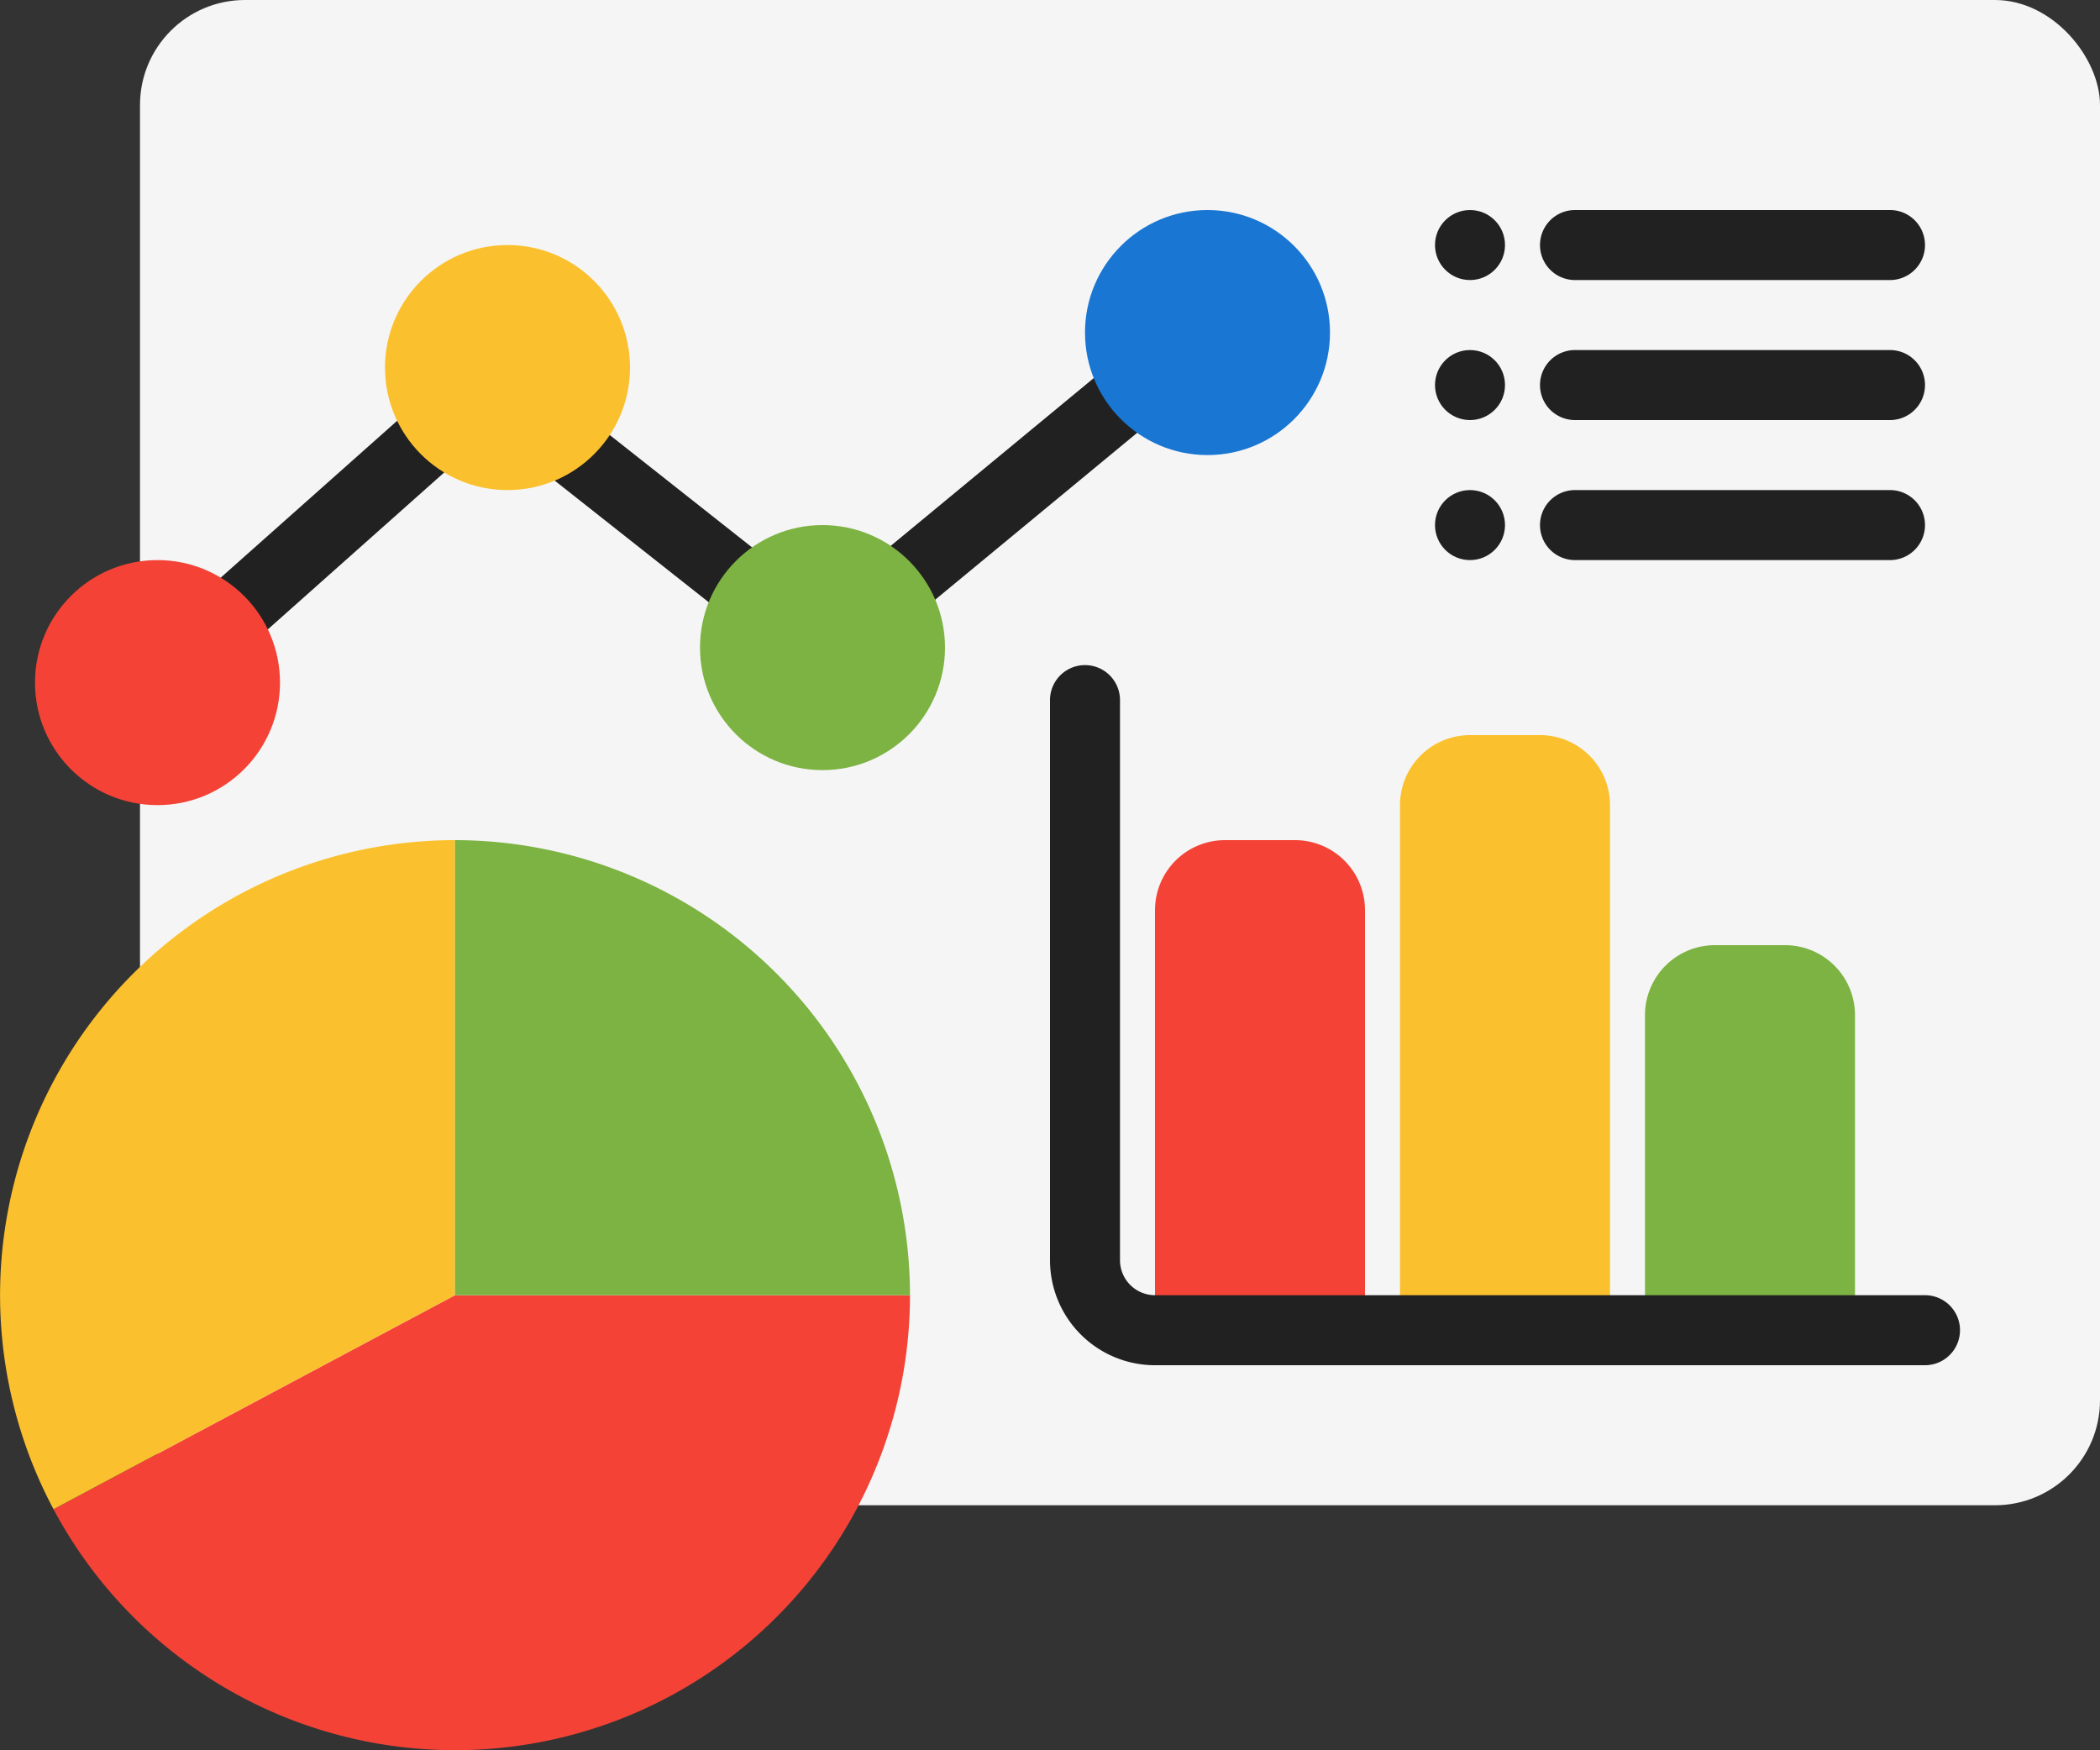 <svg xmlns="http://www.w3.org/2000/svg" width="60" height="50.001" viewBox="0 0 60 50.001">
  <rect x="0" y="0" width="60" height="50.001" fill="#333333" stroke="none"/>
  <g id="Icon" transform="translate(-2 -7)">
    <rect id="Rectangle_3301" data-name="Rectangle 3301" width="56" height="43" rx="3" transform="translate(6 7)" fill="#f5f5f5"/>
    <path id="Path_26753" data-name="Path 26753" d="M39,31H37a2,2,0,0,0-2,2V46h6V33A2,2,0,0,0,39,31Z" fill="#f44336"/>
    <path id="Path_26754" data-name="Path 26754" d="M46,28H44a2,2,0,0,0-2,2V46h6V30A2,2,0,0,0,46,28Z" fill="#fbc02d"/>
    <path id="Path_26755" data-name="Path 26755" d="M53,34H51a2,2,0,0,0-2,2V46h6V36A2,2,0,0,0,53,34Z" fill="#7cb342"/>
    <g id="Group_15102" data-name="Group 15102">
      <path id="Path_26756" data-name="Path 26756" d="M37.771,15.363a1,1,0,0,0-1.408-.134L25.486,24.215l-8.866-7a1,1,0,0,0-1.284.038l-9,8a1,1,0,0,0,1.329,1.494L16.038,19.3l8.842,6.981a1,1,0,0,0,1.256-.015l11.5-9.5a1,1,0,0,0,.134-1.407Z" fill="#212121"/>
      <path id="Path_26757" data-name="Path 26757" d="M56,15H47a1,1,0,0,1,0-2h9a1,1,0,0,1,0,2Z" fill="#212121"/>
      <circle id="Ellipse_96" data-name="Ellipse 96" cx="1" cy="1" r="1" transform="translate(43 13)" fill="#212121"/>
      <path id="Path_26758" data-name="Path 26758" d="M56,19H47a1,1,0,0,1,0-2h9a1,1,0,0,1,0,2Z" fill="#212121"/>
      <path id="Path_26759" data-name="Path 26759" d="M56,23H47a1,1,0,0,1,0-2h9a1,1,0,0,1,0,2Z" fill="#212121"/>
      <circle id="Ellipse_97" data-name="Ellipse 97" cx="1" cy="1" r="1" transform="translate(43 17)" fill="#212121"/>
      <circle id="Ellipse_98" data-name="Ellipse 98" cx="1" cy="1" r="1" transform="translate(43 21)" fill="#212121"/>
    </g>
    <path id="Path_26760" data-name="Path 26760" d="M15,44,3.529,50.114A13,13,0,0,0,28,44Z" fill="#f44336"/>
    <path id="Path_26761" data-name="Path 26761" d="M15,31A13,13,0,0,0,3.529,50.113L15,44Z" fill="#fbc02d"/>
    <path id="Path_26762" data-name="Path 26762" d="M15,31V44H28A13.015,13.015,0,0,0,15,31Z" fill="#7cb342"/>
    <path id="Path_26763" data-name="Path 26763" d="M57,46H35a3,3,0,0,1-3-3V27a1,1,0,0,1,2,0V43a1,1,0,0,0,1,1H57a1,1,0,0,1,0,2Z" fill="#212121"/>
    <circle id="Ellipse_99" data-name="Ellipse 99" cx="3.5" cy="3.5" r="3.5" transform="translate(3 23)" fill="#f44336"/>
    <circle id="Ellipse_100" data-name="Ellipse 100" cx="3.5" cy="3.5" r="3.5" transform="translate(13 14)" fill="#fbc02d"/>
    <circle id="Ellipse_101" data-name="Ellipse 101" cx="3.5" cy="3.5" r="3.5" transform="translate(33 13)" fill="#1976d2"/>
    <circle id="Ellipse_102" data-name="Ellipse 102" cx="3.5" cy="3.5" r="3.5" transform="translate(22 22)" fill="#7cb342"/>
  </g>
</svg>
